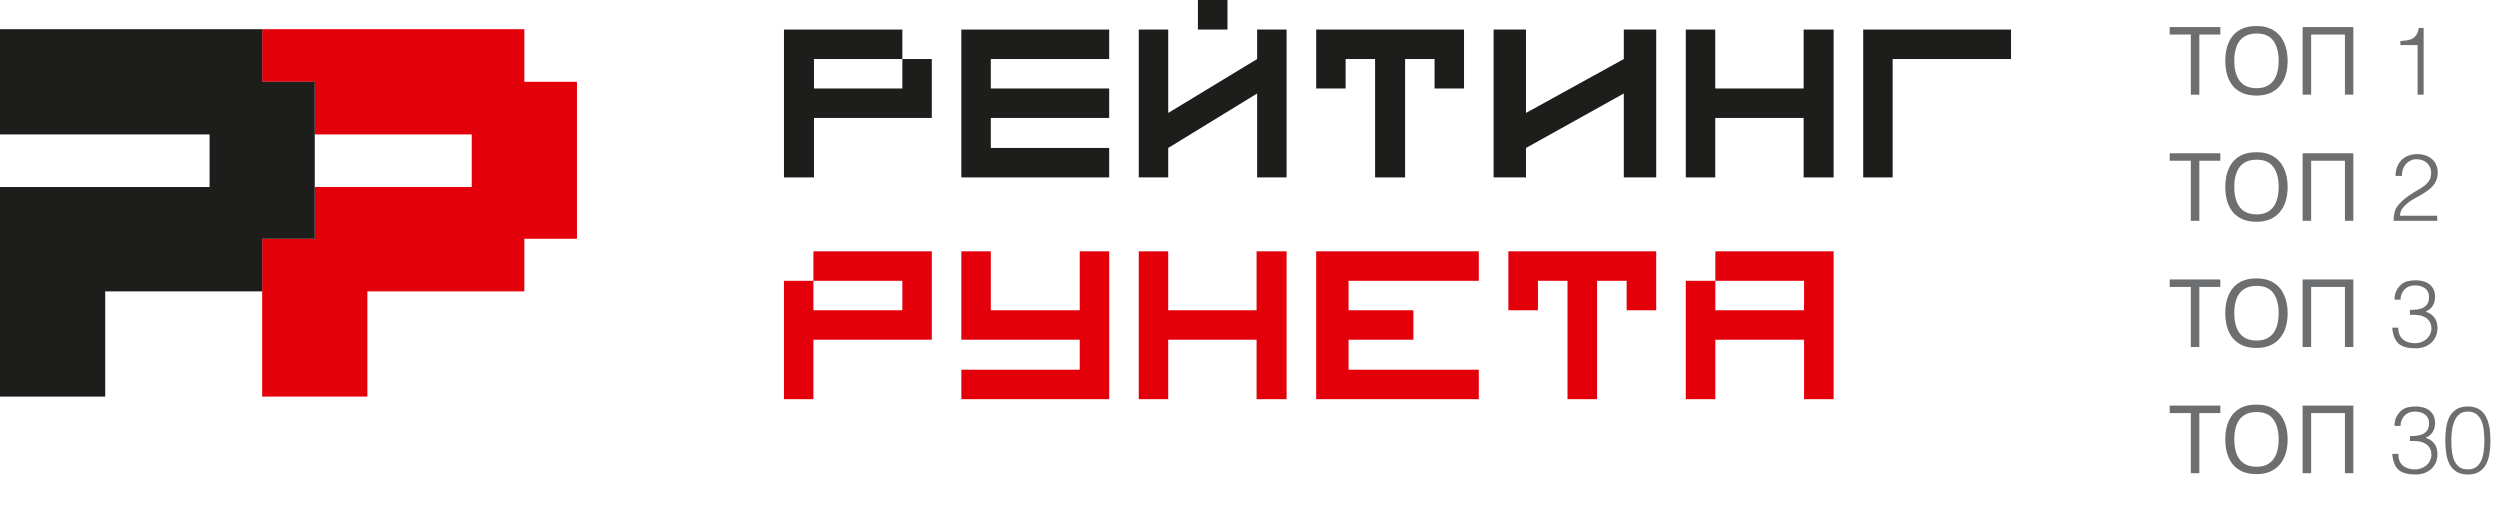 <?xml version="1.0" encoding="UTF-8"?> <svg xmlns="http://www.w3.org/2000/svg" width="317" height="64" viewBox="0 0 317 64" fill="none"><path d="M66.486 10.373V3.702H33.242V10.373H39.913V17.044H59.815V23.714H39.913V30.276H33.242V36.946V50.288H39.913H46.583V36.946H66.486V30.276H73.157V23.714V17.044V10.373H66.486Z" fill="#E3000B"></path><path d="M33.244 10.373V3.703H0V10.373V17.044H26.573V23.715H6.671H0V50.288H6.671H13.341V36.947H33.244V30.276H39.914V23.715V17.044V10.373H33.244Z" fill="#1D1D1B"></path><path d="M114.418 11.22H103.212V7.485H106.947H114.418V3.749H106.947H99.406V7.485V22.496H103.212V14.955H114.418H118.153V11.22V7.485H114.418V11.22Z" fill="#1D1D1B"></path><path d="M121.898 3.749V18.761V22.496H140.645V18.761H125.634V14.955H140.645V11.22H125.634V7.485H140.645V3.749H125.634H121.898Z" fill="#1D1D1B"></path><path d="M159.405 7.485L148.13 14.321V3.749H144.395V22.496H148.13V18.761L159.405 11.854V22.496H163.141V3.749H159.405V7.485Z" fill="#1D1D1B"></path><path d="M155.644 0H151.895V3.749H155.644V0Z" fill="#1D1D1B"></path><path d="M166.891 7.485V11.22H170.625V7.485H174.361V22.496H178.167V7.485H181.903V11.22H185.637V7.485V3.749H166.891V7.485Z" fill="#1D1D1B"></path><path d="M239.988 3.749H236.254V22.496H239.988V7.485H255V3.749H239.988Z" fill="#1D1D1B"></path><path d="M228.699 11.22H217.493V3.749H213.758V22.496H217.493V14.955H228.699V22.496H232.504V3.749H228.699V11.22Z" fill="#1D1D1B"></path><path d="M205.899 7.485L193.496 14.321V3.749H189.387V22.496H193.496V18.761L205.899 11.854V22.496H210.008V3.749H205.899V7.485Z" fill="#1D1D1B"></path><path d="M103.142 35.605H114.417V39.34H103.142V35.605H99.406V50.616H103.142V43.075H114.417H118.153V35.605V31.869H103.142V35.605Z" fill="#E3000B"></path><path d="M136.909 39.34H125.634V31.869H121.898V43.075H125.634H136.909V46.88H121.898V50.616H140.645V46.88V31.869H136.909V39.34Z" fill="#E3000B"></path><path d="M159.335 39.34H148.129V31.869H144.395V50.616H148.129V43.075H159.335V50.616H163.141V31.869H159.335V39.34Z" fill="#E3000B"></path><path d="M166.891 31.869V50.616H171H187.512V46.88H171V43.075H179.217V39.34H171V35.605H187.512V31.869H171H166.891Z" fill="#E3000B"></path><path d="M191.262 35.605V39.34H195.011V35.605H198.761V50.616H202.509V35.605H206.259V39.34H210.008V35.605V31.869H191.262V35.605Z" fill="#E3000B"></path><path d="M217.506 31.869V35.605H228.755V39.34H217.506V35.605H213.758V50.616H217.506V43.075H228.755V50.616H232.504V43.075V39.34V35.605V31.869H217.506Z" fill="#E3000B"></path><path d="M278.876 12H277.796V4.38H275.12V3.432H281.54V4.38H278.876V12ZM290.074 7.704C290.074 8.368 289.99 8.972 289.822 9.516C289.654 10.052 289.402 10.516 289.066 10.908C288.738 11.3 288.326 11.6 287.83 11.808C287.342 12.016 286.774 12.12 286.126 12.12C285.454 12.12 284.87 12.016 284.374 11.808C283.878 11.592 283.466 11.292 283.138 10.908C282.81 10.516 282.566 10.048 282.406 9.504C282.246 8.96 282.166 8.356 282.166 7.692C282.166 6.812 282.31 6.044 282.598 5.388C282.886 4.732 283.322 4.22 283.906 3.852C284.498 3.484 285.242 3.3 286.138 3.3C286.994 3.3 287.714 3.484 288.298 3.852C288.882 4.212 289.322 4.724 289.618 5.388C289.922 6.044 290.074 6.816 290.074 7.704ZM283.306 7.704C283.306 8.424 283.406 9.044 283.606 9.564C283.806 10.084 284.114 10.484 284.53 10.764C284.954 11.044 285.486 11.184 286.126 11.184C286.774 11.184 287.302 11.044 287.71 10.764C288.126 10.484 288.434 10.084 288.634 9.564C288.834 9.044 288.934 8.424 288.934 7.704C288.934 6.624 288.71 5.78 288.262 5.172C287.814 4.556 287.106 4.248 286.138 4.248C285.49 4.248 284.954 4.388 284.53 4.668C284.114 4.94 283.806 5.336 283.606 5.856C283.406 6.368 283.306 6.984 283.306 7.704ZM291.973 12V3.432H298.405V12H297.337V4.38H293.053V12H291.973ZM306.55 5.712H304.366V5.208C304.686 5.184 304.974 5.152 305.23 5.112C305.494 5.072 305.722 4.996 305.914 4.884C306.114 4.772 306.278 4.612 306.406 4.404C306.542 4.188 306.642 3.9 306.706 3.54H307.318V12H306.55V5.712ZM278.876 28H277.796V20.38H275.12V19.432H281.54V20.38H278.876V28ZM290.074 23.704C290.074 24.368 289.99 24.972 289.822 25.516C289.654 26.052 289.402 26.516 289.066 26.908C288.738 27.3 288.326 27.6 287.83 27.808C287.342 28.016 286.774 28.12 286.126 28.12C285.454 28.12 284.87 28.016 284.374 27.808C283.878 27.592 283.466 27.292 283.138 26.908C282.81 26.516 282.566 26.048 282.406 25.504C282.246 24.96 282.166 24.356 282.166 23.692C282.166 22.812 282.31 22.044 282.598 21.388C282.886 20.732 283.322 20.22 283.906 19.852C284.498 19.484 285.242 19.3 286.138 19.3C286.994 19.3 287.714 19.484 288.298 19.852C288.882 20.212 289.322 20.724 289.618 21.388C289.922 22.044 290.074 22.816 290.074 23.704ZM283.306 23.704C283.306 24.424 283.406 25.044 283.606 25.564C283.806 26.084 284.114 26.484 284.53 26.764C284.954 27.044 285.486 27.184 286.126 27.184C286.774 27.184 287.302 27.044 287.71 26.764C288.126 26.484 288.434 26.084 288.634 25.564C288.834 25.044 288.934 24.424 288.934 23.704C288.934 22.624 288.71 21.78 288.262 21.172C287.814 20.556 287.106 20.248 286.138 20.248C285.49 20.248 284.954 20.388 284.53 20.668C284.114 20.94 283.806 21.336 283.606 21.856C283.406 22.368 283.306 22.984 283.306 23.704ZM291.973 28V19.432H298.405V28H297.337V20.38H293.053V28H291.973ZM303.754 22.312C303.754 21.896 303.818 21.52 303.946 21.184C304.074 20.84 304.258 20.548 304.498 20.308C304.738 20.06 305.026 19.872 305.362 19.744C305.706 19.608 306.086 19.54 306.502 19.54C306.926 19.54 307.298 19.604 307.618 19.732C307.946 19.852 308.218 20.016 308.434 20.224C308.658 20.432 308.826 20.68 308.938 20.968C309.05 21.256 309.106 21.56 309.106 21.88C309.106 22.256 309.042 22.588 308.914 22.876C308.794 23.164 308.63 23.42 308.422 23.644C308.222 23.868 307.99 24.068 307.726 24.244C307.47 24.42 307.206 24.588 306.934 24.748C306.662 24.9 306.394 25.048 306.13 25.192C305.866 25.336 305.63 25.488 305.422 25.648C305.286 25.752 305.154 25.864 305.026 25.984C304.898 26.096 304.782 26.22 304.678 26.356C304.574 26.492 304.49 26.644 304.426 26.812C304.362 26.972 304.326 27.152 304.318 27.352H309.034V28H303.502C303.51 27.592 303.554 27.224 303.634 26.896C303.714 26.568 303.89 26.248 304.162 25.936C304.458 25.6 304.762 25.312 305.074 25.072C305.394 24.832 305.706 24.62 306.01 24.436C306.314 24.244 306.602 24.072 306.874 23.92C307.146 23.76 307.386 23.588 307.594 23.404C307.802 23.22 307.966 23.012 308.086 22.78C308.206 22.548 308.266 22.264 308.266 21.928C308.266 21.656 308.218 21.412 308.122 21.196C308.026 20.98 307.894 20.796 307.726 20.644C307.558 20.492 307.362 20.38 307.138 20.308C306.914 20.228 306.67 20.188 306.406 20.188C306.126 20.188 305.87 20.248 305.638 20.368C305.414 20.48 305.218 20.632 305.05 20.824C304.89 21.016 304.766 21.24 304.678 21.496C304.59 21.752 304.554 22.024 304.57 22.312H303.754ZM278.876 44H277.796V36.38H275.12V35.432H281.54V36.38H278.876V44ZM290.074 39.704C290.074 40.368 289.99 40.972 289.822 41.516C289.654 42.052 289.402 42.516 289.066 42.908C288.738 43.3 288.326 43.6 287.83 43.808C287.342 44.016 286.774 44.12 286.126 44.12C285.454 44.12 284.87 44.016 284.374 43.808C283.878 43.592 283.466 43.292 283.138 42.908C282.81 42.516 282.566 42.048 282.406 41.504C282.246 40.96 282.166 40.356 282.166 39.692C282.166 38.812 282.31 38.044 282.598 37.388C282.886 36.732 283.322 36.22 283.906 35.852C284.498 35.484 285.242 35.3 286.138 35.3C286.994 35.3 287.714 35.484 288.298 35.852C288.882 36.212 289.322 36.724 289.618 37.388C289.922 38.044 290.074 38.816 290.074 39.704ZM283.306 39.704C283.306 40.424 283.406 41.044 283.606 41.564C283.806 42.084 284.114 42.484 284.53 42.764C284.954 43.044 285.486 43.184 286.126 43.184C286.774 43.184 287.302 43.044 287.71 42.764C288.126 42.484 288.434 42.084 288.634 41.564C288.834 41.044 288.934 40.424 288.934 39.704C288.934 38.624 288.71 37.78 288.262 37.172C287.814 36.556 287.106 36.248 286.138 36.248C285.49 36.248 284.954 36.388 284.53 36.668C284.114 36.94 283.806 37.336 283.606 37.856C283.406 38.368 283.306 38.984 283.306 39.704ZM291.973 44V35.432H298.405V44H297.337V36.38H293.053V44H291.973ZM305.578 39.296C305.938 39.296 306.266 39.276 306.562 39.236C306.858 39.188 307.11 39.104 307.318 38.984C307.534 38.856 307.702 38.688 307.822 38.48C307.942 38.272 308.002 38.004 308.002 37.676C308.002 37.412 307.954 37.188 307.858 37.004C307.762 36.812 307.63 36.656 307.462 36.536C307.302 36.416 307.11 36.328 306.886 36.272C306.67 36.216 306.442 36.188 306.202 36.188C305.93 36.188 305.682 36.232 305.458 36.32C305.242 36.408 305.054 36.536 304.894 36.704C304.734 36.864 304.61 37.056 304.522 37.28C304.434 37.496 304.39 37.736 304.39 38H303.622C303.622 37.616 303.686 37.272 303.814 36.968C303.95 36.656 304.158 36.368 304.438 36.104C304.702 35.864 304.998 35.712 305.326 35.648C305.662 35.576 306.006 35.54 306.358 35.54C306.694 35.54 307.006 35.584 307.294 35.672C307.59 35.752 307.846 35.88 308.062 36.056C308.278 36.224 308.45 36.44 308.578 36.704C308.706 36.968 308.77 37.276 308.77 37.628C308.77 38.068 308.67 38.448 308.47 38.768C308.278 39.088 307.978 39.336 307.57 39.512C307.874 39.608 308.122 39.736 308.314 39.896C308.514 40.048 308.67 40.22 308.782 40.412C308.894 40.596 308.97 40.792 309.01 41C309.05 41.208 309.07 41.408 309.07 41.6C309.07 41.952 309.01 42.28 308.89 42.584C308.77 42.888 308.594 43.156 308.362 43.388C308.13 43.62 307.842 43.808 307.498 43.952C307.162 44.088 306.778 44.16 306.346 44.168C305.858 44.168 305.434 44.124 305.074 44.036C304.714 43.948 304.414 43.804 304.174 43.604C303.934 43.396 303.746 43.128 303.61 42.8C303.474 42.464 303.382 42.048 303.334 41.552H304.102C304.102 42.2 304.294 42.692 304.678 43.028C305.07 43.356 305.578 43.52 306.202 43.52C306.506 43.52 306.79 43.468 307.054 43.364C307.318 43.26 307.542 43.12 307.726 42.944C307.918 42.768 308.062 42.564 308.158 42.332C308.262 42.1 308.31 41.86 308.302 41.612C308.286 41.268 308.206 40.984 308.062 40.76C307.918 40.528 307.722 40.348 307.474 40.22C307.234 40.084 306.95 39.996 306.622 39.956C306.294 39.908 305.946 39.896 305.578 39.92V39.296ZM278.876 60H277.796V52.38H275.12V51.432H281.54V52.38H278.876V60ZM290.074 55.704C290.074 56.368 289.99 56.972 289.822 57.516C289.654 58.052 289.402 58.516 289.066 58.908C288.738 59.3 288.326 59.6 287.83 59.808C287.342 60.016 286.774 60.12 286.126 60.12C285.454 60.12 284.87 60.016 284.374 59.808C283.878 59.592 283.466 59.292 283.138 58.908C282.81 58.516 282.566 58.048 282.406 57.504C282.246 56.96 282.166 56.356 282.166 55.692C282.166 54.812 282.31 54.044 282.598 53.388C282.886 52.732 283.322 52.22 283.906 51.852C284.498 51.484 285.242 51.3 286.138 51.3C286.994 51.3 287.714 51.484 288.298 51.852C288.882 52.212 289.322 52.724 289.618 53.388C289.922 54.044 290.074 54.816 290.074 55.704ZM283.306 55.704C283.306 56.424 283.406 57.044 283.606 57.564C283.806 58.084 284.114 58.484 284.53 58.764C284.954 59.044 285.486 59.184 286.126 59.184C286.774 59.184 287.302 59.044 287.71 58.764C288.126 58.484 288.434 58.084 288.634 57.564C288.834 57.044 288.934 56.424 288.934 55.704C288.934 54.624 288.71 53.78 288.262 53.172C287.814 52.556 287.106 52.248 286.138 52.248C285.49 52.248 284.954 52.388 284.53 52.668C284.114 52.94 283.806 53.336 283.606 53.856C283.406 54.368 283.306 54.984 283.306 55.704ZM291.973 60V51.432H298.405V60H297.337V52.38H293.053V60H291.973ZM305.578 55.296C305.938 55.296 306.266 55.276 306.562 55.236C306.858 55.188 307.11 55.104 307.318 54.984C307.534 54.856 307.702 54.688 307.822 54.48C307.942 54.272 308.002 54.004 308.002 53.676C308.002 53.412 307.954 53.188 307.858 53.004C307.762 52.812 307.63 52.656 307.462 52.536C307.302 52.416 307.11 52.328 306.886 52.272C306.67 52.216 306.442 52.188 306.202 52.188C305.93 52.188 305.682 52.232 305.458 52.32C305.242 52.408 305.054 52.536 304.894 52.704C304.734 52.864 304.61 53.056 304.522 53.28C304.434 53.496 304.39 53.736 304.39 54H303.622C303.622 53.616 303.686 53.272 303.814 52.968C303.95 52.656 304.158 52.368 304.438 52.104C304.702 51.864 304.998 51.712 305.326 51.648C305.662 51.576 306.006 51.54 306.358 51.54C306.694 51.54 307.006 51.584 307.294 51.672C307.59 51.752 307.846 51.88 308.062 52.056C308.278 52.224 308.45 52.44 308.578 52.704C308.706 52.968 308.77 53.276 308.77 53.628C308.77 54.068 308.67 54.448 308.47 54.768C308.278 55.088 307.978 55.336 307.57 55.512C307.874 55.608 308.122 55.736 308.314 55.896C308.514 56.048 308.67 56.22 308.782 56.412C308.894 56.596 308.97 56.792 309.01 57C309.05 57.208 309.07 57.408 309.07 57.6C309.07 57.952 309.01 58.28 308.89 58.584C308.77 58.888 308.594 59.156 308.362 59.388C308.13 59.62 307.842 59.808 307.498 59.952C307.162 60.088 306.778 60.16 306.346 60.168C305.858 60.168 305.434 60.124 305.074 60.036C304.714 59.948 304.414 59.804 304.174 59.604C303.934 59.396 303.746 59.128 303.61 58.8C303.474 58.464 303.382 58.048 303.334 57.552H304.102C304.102 58.2 304.294 58.692 304.678 59.028C305.07 59.356 305.578 59.52 306.202 59.52C306.506 59.52 306.79 59.468 307.054 59.364C307.318 59.26 307.542 59.12 307.726 58.944C307.918 58.768 308.062 58.564 308.158 58.332C308.262 58.1 308.31 57.86 308.302 57.612C308.286 57.268 308.206 56.984 308.062 56.76C307.918 56.528 307.722 56.348 307.474 56.22C307.234 56.084 306.95 55.996 306.622 55.956C306.294 55.908 305.946 55.896 305.578 55.92V55.296ZM315.018 55.836C315.018 55.38 314.99 54.936 314.934 54.504C314.886 54.064 314.786 53.672 314.634 53.328C314.482 52.984 314.266 52.708 313.986 52.5C313.714 52.292 313.354 52.188 312.906 52.188C312.482 52.188 312.134 52.296 311.862 52.512C311.598 52.72 311.39 53 311.238 53.352C311.086 53.704 310.978 54.104 310.914 54.552C310.858 55 310.83 55.456 310.83 55.92C310.83 56.464 310.862 56.96 310.926 57.408C310.998 57.848 311.114 58.224 311.274 58.536C311.434 58.848 311.646 59.092 311.91 59.268C312.182 59.436 312.522 59.52 312.93 59.52C313.386 59.52 313.75 59.408 314.022 59.184C314.302 58.96 314.514 58.672 314.658 58.32C314.802 57.968 314.898 57.572 314.946 57.132C314.994 56.692 315.018 56.26 315.018 55.836ZM312.93 51.54C313.346 51.54 313.706 51.604 314.01 51.732C314.314 51.852 314.57 52.02 314.778 52.236C314.994 52.452 315.166 52.704 315.294 52.992C315.43 53.28 315.534 53.588 315.606 53.916C315.678 54.236 315.726 54.568 315.75 54.912C315.774 55.256 315.786 55.592 315.786 55.92C315.786 56.48 315.746 57.016 315.666 57.528C315.586 58.04 315.438 58.492 315.222 58.884C315.014 59.276 314.726 59.588 314.358 59.82C313.99 60.052 313.514 60.168 312.93 60.168C312.346 60.168 311.866 60.052 311.49 59.82C311.122 59.588 310.83 59.276 310.614 58.884C310.406 58.484 310.262 58.024 310.182 57.504C310.102 56.976 310.062 56.42 310.062 55.836C310.062 55.3 310.098 54.776 310.17 54.264C310.242 53.752 310.378 53.296 310.578 52.896C310.786 52.488 311.078 52.16 311.454 51.912C311.83 51.664 312.322 51.54 312.93 51.54Z" fill="#6D6E6F"></path></svg> 